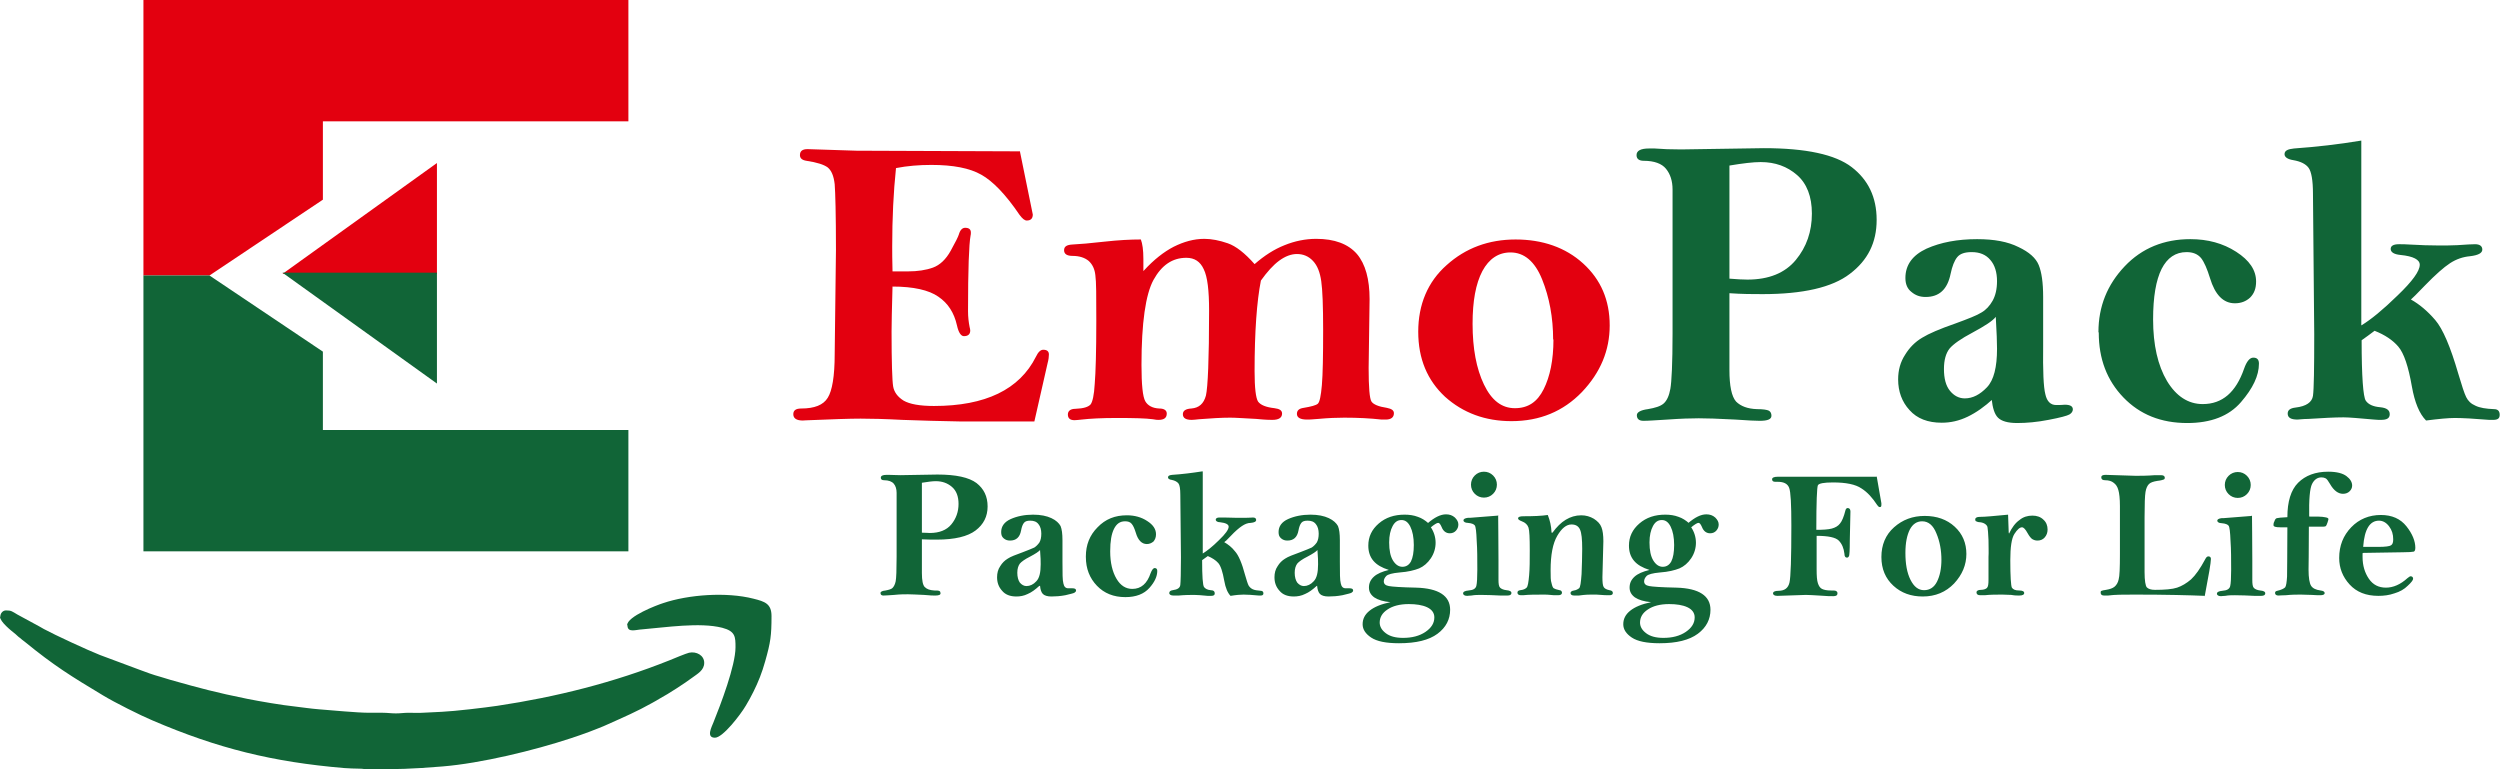 <?xml version="1.0" encoding="UTF-8"?>
<svg id="Layer_2" data-name="Layer 2" xmlns="http://www.w3.org/2000/svg" viewBox="0 0 79.13 24.34">
  <defs>
    <style>
      .cls-1, .cls-2 {
        fill: #e3000f;
      }

      .cls-1, .cls-3 {
        fill-rule: evenodd;
      }

      .cls-4, .cls-3 {
        fill: #116537;
      }
    </style>
  </defs>
  <g id="Layer_1-2" data-name="Layer 1">
    <path class="cls-3" d="M0,19.52c0,.16,.35,.44,.49,.55,.06,.05,.08,.08,.14,.12,.05,.04,.09,.08,.15,.12,.93,.76,1.48,1.1,2.48,1.7,.36,.22,1.2,.64,1.56,.79,2.07,.89,3.82,1.32,6.07,1.51,.17,.01,.33,.02,.5,.02,.11,0,.14,.02,.25,.02,.94,0,1.38-.01,2.36-.09,1.23-.1,2.91-.51,4.06-.89,.21-.07,.39-.13,.6-.21,.2-.08,.4-.15,.59-.24,.49-.22,.91-.4,1.39-.67,.09-.05,.18-.1,.26-.15,.23-.12,.8-.49,1.01-.65,.16-.12,.38-.23,.38-.47s-.25-.37-.48-.32c-.09,.02-.5,.19-.62,.24-1.75,.7-3.58,1.16-5.45,1.44-.41,.06-1.33,.17-1.76,.19l-.61,.03c-.12,.01-.3,0-.43,0-.16,0-.25,.02-.41,.02s-.26-.02-.41-.02c-.14,0-.29,0-.43,0-.4,0-1.19-.08-1.6-.11-.25-.02-.52-.06-.77-.09-.39-.04-1.09-.16-1.49-.24-.99-.2-1.51-.34-2.43-.6-.12-.03-.21-.07-.33-.1-.22-.06-.44-.14-.65-.22l-1.26-.47c-.38-.15-1.42-.63-1.77-.82-.06-.03-.08-.05-.14-.08l-.7-.38c-.17-.1-.19-.13-.36-.13-.1,0-.18,.09-.18,.2"/>
    <path class="cls-3" d="M19.86,19.79c0,.25,.26,.14,.47,.13,.73-.06,1.82-.23,2.53-.05,.42,.11,.42,.29,.42,.62,0,.58-.47,1.81-.7,2.38-.05,.13-.24,.48,.05,.48,.25,0,.81-.73,.98-1.02,.09-.15,.16-.28,.24-.44,.15-.3,.27-.6,.37-.96,.17-.6,.2-.81,.2-1.43,0-.39-.21-.46-.57-.55-.86-.22-2.06-.13-2.86,.14-.19,.06-1.14,.42-1.14,.7"/>
    <path class="cls-2" d="M49.16,10.75c0-.7-.12-1.34-.35-1.91-.23-.57-.57-.85-1-.85-.38,0-.68,.2-.89,.59-.21,.4-.31,.95-.31,1.67,0,.78,.12,1.42,.36,1.92,.24,.5,.56,.75,.98,.75s.71-.2,.91-.6c.2-.4,.31-.92,.31-1.58m1.78-.44c0,.79-.29,1.49-.88,2.11-.59,.61-1.33,.92-2.23,.92-.83,0-1.53-.26-2.1-.77-.56-.52-.85-1.2-.85-2.06s.3-1.58,.9-2.11c.6-.54,1.33-.81,2.18-.81s1.58,.25,2.14,.76c.56,.51,.84,1.16,.84,1.96Zm-14.74-1.74c.31-.34,.63-.59,.94-.75,.32-.16,.64-.25,.97-.25,.23,0,.48,.05,.74,.14,.26,.09,.54,.31,.85,.66,.31-.27,.62-.47,.95-.6,.32-.13,.66-.2,1-.2,.58,0,1.01,.16,1.29,.48,.27,.32,.4,.8,.4,1.43l-.03,2.18c0,.61,.03,.97,.09,1.06,.06,.09,.22,.16,.49,.2,.15,.03,.22,.08,.22,.17,0,.13-.09,.2-.26,.2-.03,0-.07,0-.13,0-.36-.04-.75-.06-1.18-.06-.23,0-.51,.01-.83,.04-.2,.02-.32,.02-.35,.02-.21,0-.32-.06-.32-.18,0-.11,.07-.17,.21-.19,.24-.04,.39-.08,.45-.13,.06-.05,.1-.25,.13-.59,.03-.35,.04-.93,.04-1.75,0-.75-.02-1.27-.06-1.54-.04-.28-.12-.49-.26-.64-.14-.15-.31-.22-.51-.22-.18,0-.37,.07-.56,.21-.19,.14-.38,.35-.58,.63-.13,.66-.2,1.62-.2,2.87,0,.53,.04,.85,.11,.96,.08,.11,.25,.18,.52,.21,.16,.02,.24,.07,.24,.17,0,.13-.1,.2-.31,.2-.05,0-.21,0-.5-.03-.39-.02-.66-.04-.83-.04-.28,0-.61,.02-.99,.05-.1,.01-.17,.02-.23,.02-.19,0-.28-.06-.28-.18,0-.11,.09-.17,.27-.18,.24-.02,.39-.15,.46-.41,.06-.26,.1-1.15,.1-2.69,0-.63-.05-1.07-.17-1.31-.11-.24-.29-.36-.55-.36-.44,0-.78,.23-1.04,.7-.25,.46-.38,1.36-.38,2.69,0,.63,.04,1.01,.12,1.15,.08,.14,.23,.22,.44,.23,.16,0,.24,.06,.24,.16,0,.14-.09,.2-.26,.2-.03,0-.09,0-.18-.02-.22-.03-.6-.04-1.14-.04-.48,0-.85,.02-1.11,.05-.1,.01-.18,.02-.23,.02-.14,0-.21-.06-.21-.18,0-.11,.08-.18,.24-.18,.26-.01,.41-.06,.48-.14,.06-.08,.11-.29,.13-.65,.03-.36,.05-1.02,.05-2,0-.77,0-1.24-.03-1.44-.02-.19-.09-.34-.21-.45-.12-.1-.29-.16-.51-.16-.18,0-.27-.06-.27-.18s.09-.17,.26-.18c.23-.01,.56-.04,1.01-.09,.45-.05,.83-.07,1.16-.07,.05,.13,.08,.33,.08,.62,0,.07,0,.2,0,.38Zm-3.93-3.78c.14,.67,.27,1.34,.41,2.01,0,.12-.06,.19-.19,.19-.07,0-.14-.06-.23-.18-.44-.65-.85-1.07-1.21-1.27-.37-.21-.89-.31-1.58-.31-.39,0-.76,.03-1.12,.1-.08,.76-.12,1.59-.12,2.49,0,.16,0,.41,.01,.78h.49c.3,0,.57-.04,.79-.12,.22-.08,.41-.26,.56-.53,.15-.27,.24-.45,.26-.52,.04-.14,.11-.21,.2-.21,.12,0,.18,.05,.18,.15,0,.03,0,.07-.01,.1-.05,.27-.08,1.06-.08,2.39,0,.18,.02,.35,.05,.5,.01,.04,.02,.08,.02,.11,0,.12-.07,.18-.2,.18-.09,0-.17-.11-.22-.34-.09-.4-.28-.7-.59-.91-.3-.21-.79-.32-1.45-.32-.02,.72-.03,1.19-.03,1.42,0,.98,.02,1.56,.05,1.74,.03,.18,.14,.33,.33,.45,.19,.11,.51,.17,.96,.17,1.63,0,2.71-.52,3.23-1.56,.07-.15,.15-.22,.23-.22,.12,0,.18,.05,.18,.15,0,.07-.01,.16-.04,.27l-.42,1.85h-2.33c-.66-.01-1.27-.03-1.84-.05-.57-.03-1.01-.04-1.33-.04-.36,0-.9,.02-1.63,.05-.09,0-.16,.01-.2,.01-.2,0-.3-.07-.3-.2,0-.12,.08-.18,.25-.18,.42,0,.7-.11,.84-.34,.14-.22,.22-.68,.22-1.38l.04-3.3c0-1.13-.02-1.82-.04-2.08-.03-.26-.1-.43-.22-.53-.12-.09-.34-.16-.67-.21-.14-.02-.21-.08-.21-.18,0-.13,.08-.19,.24-.19l1.55,.05,5.18,.02Z"/>
    <path class="cls-4" d="M74.74,4.44v5.86c.3-.18,.69-.5,1.15-.95,.47-.45,.7-.77,.7-.97,0-.16-.2-.27-.61-.31-.21-.02-.31-.09-.31-.19s.09-.15,.26-.15c.1,0,.22,0,.34,.01,.34,.02,.65,.03,.93,.03,.18,0,.38,0,.58-.01,.28-.02,.47-.03,.56-.03,.15,0,.23,.06,.23,.17,0,.11-.13,.18-.39,.21-.22,.02-.43,.09-.63,.22-.2,.13-.47,.37-.8,.71-.25,.26-.4,.41-.44,.44,.27,.15,.53,.37,.77,.65,.24,.28,.48,.84,.73,1.7,.11,.37,.19,.62,.25,.74,.06,.12,.15,.21,.29,.27,.14,.07,.34,.1,.59,.11,.12,0,.18,.06,.18,.18s-.07,.16-.21,.16c-.03,0-.07,0-.12,0-.48-.04-.85-.06-1.09-.06-.21,0-.52,.03-.91,.08-.21-.21-.36-.57-.45-1.08-.11-.63-.25-1.05-.43-1.26-.17-.2-.42-.37-.75-.5-.13,.1-.27,.2-.41,.3,0,1.15,.05,1.79,.13,1.91,.08,.12,.23,.19,.46,.21,.2,.02,.3,.09,.3,.22s-.09,.18-.28,.18c-.05,0-.13,0-.22-.01-.46-.04-.78-.07-.96-.07-.28,0-.65,.02-1.12,.05-.17,0-.28,.02-.34,.02-.21,0-.31-.06-.31-.19,0-.11,.08-.17,.25-.19,.34-.04,.52-.17,.55-.37,.03-.21,.04-.86,.04-1.95l-.04-4.45c0-.42-.05-.7-.14-.82-.09-.12-.25-.2-.48-.24-.19-.03-.28-.1-.28-.19,0-.11,.1-.16,.3-.18,.7-.05,1.41-.13,2.13-.25m-8.32,6.06c0-.81,.28-1.5,.83-2.08,.55-.58,1.25-.86,2.08-.86,.55,0,1.03,.13,1.45,.4,.42,.27,.63,.58,.63,.94,0,.22-.06,.38-.19,.51-.13,.12-.29,.18-.48,.18-.37,0-.63-.27-.79-.8-.09-.29-.18-.5-.28-.63-.11-.13-.26-.19-.46-.19-.35,0-.61,.18-.79,.53-.18,.36-.27,.89-.27,1.6,0,.81,.15,1.46,.44,1.95,.29,.48,.67,.73,1.13,.73,.62,0,1.05-.37,1.31-1.12,.08-.23,.18-.35,.29-.35,.12,0,.18,.06,.18,.19,0,.38-.19,.78-.57,1.22-.38,.44-.95,.66-1.7,.66-.83,0-1.5-.27-2.02-.81-.52-.54-.78-1.22-.78-2.05Zm-3.25-.48c-.1,.13-.35,.29-.74,.5-.36,.19-.6,.36-.72,.5-.12,.15-.18,.37-.18,.65,0,.3,.06,.53,.19,.69,.13,.16,.29,.24,.47,.24,.25,0,.48-.12,.7-.35,.22-.23,.32-.64,.32-1.22,0-.18-.01-.52-.04-1.02Zm-.08,2.59c-.27,.25-.54,.44-.81,.57-.27,.13-.54,.19-.82,.19-.44,0-.78-.13-1.02-.4-.24-.26-.36-.59-.36-.97,0-.29,.07-.55,.22-.78,.14-.23,.32-.41,.54-.54,.21-.13,.56-.28,1.05-.45,.41-.15,.69-.26,.83-.35,.14-.08,.26-.21,.35-.37,.09-.16,.14-.37,.14-.62,0-.28-.07-.51-.21-.67-.14-.17-.34-.25-.59-.25-.22,0-.37,.05-.46,.16-.09,.11-.16,.29-.21,.53-.1,.49-.36,.73-.79,.73-.18,0-.32-.05-.45-.16-.13-.1-.19-.25-.19-.44,0-.41,.22-.72,.67-.93,.45-.2,.98-.3,1.6-.3,.54,0,.97,.08,1.31,.25,.34,.16,.55,.35,.64,.57,.09,.22,.14,.55,.14,1.01v1.53c-.01,.81,.01,1.32,.07,1.55,.05,.23,.17,.34,.34,.34,.02,0,.06,0,.1,0,.09,0,.14-.01,.17-.01,.18,0,.26,.05,.26,.15,0,.06-.04,.12-.11,.16-.07,.04-.29,.1-.66,.17-.36,.07-.69,.1-.99,.1s-.5-.06-.61-.17c-.11-.11-.17-.31-.2-.59Zm-8.35-3.8c.24,.02,.43,.03,.57,.03,.68,0,1.19-.21,1.53-.62,.34-.41,.51-.9,.51-1.47,0-.54-.16-.95-.47-1.22-.31-.27-.69-.41-1.15-.41-.24,0-.57,.04-.99,.11v3.57Zm0,.45v2.44c0,.51,.07,.84,.21,1,.15,.15,.37,.23,.66,.24,.2,0,.32,.02,.38,.05,.05,.03,.08,.08,.08,.16,0,.11-.12,.16-.37,.16-.11,0-.37-.01-.78-.04-.55-.03-.93-.04-1.15-.04-.24,0-.57,.01-.99,.04-.35,.02-.6,.04-.76,.04-.14,0-.21-.06-.21-.18,0-.09,.12-.16,.35-.19,.23-.04,.4-.09,.5-.18,.1-.09,.17-.24,.21-.46,.04-.22,.07-.81,.07-1.76,0-.96,0-1.8,0-2.53v-2.02c0-.27-.07-.49-.21-.66-.13-.16-.37-.25-.7-.25-.15,0-.23-.06-.23-.18,0-.14,.13-.21,.4-.21h.17c.24,.02,.52,.03,.84,.03l2.62-.04c1.33,0,2.26,.2,2.78,.6,.52,.4,.79,.95,.79,1.67s-.28,1.28-.85,1.71c-.56,.43-1.49,.64-2.76,.64-.3,0-.65,0-1.07-.03Z"/>
    <polygon class="cls-1" points="6.63 0 19.89 0 19.89 3.84 10.22 3.84 10.22 6.32 6.63 8.72 4.54 8.72 4.54 3.84 4.54 0 6.63 0"/>
    <polygon class="cls-3" points="6.63 17.45 19.89 17.45 19.89 13.61 10.22 13.61 10.22 11.13 6.63 8.72 4.54 8.72 4.54 13.61 4.54 17.45 6.63 17.45"/>
    <polygon class="cls-1" points="13.83 5.16 13.83 8.67 8.94 8.67 13.83 5.16"/>
    <polygon class="cls-3" points="13.83 12.14 13.83 8.63 8.94 8.63 13.83 12.14"/>
    <path class="cls-4" d="M71.28,16.31c0,.27,.01,.74,.01,1.43v.62c0,.12,.01,.21,.05,.25,.04,.04,.11,.07,.2,.08,.11,.01,.16,.04,.16,.09,0,.05-.04,.08-.13,.08-.04,0-.11,0-.21,0-.21-.01-.42-.02-.62-.02-.1,0-.2,0-.31,.02-.06,0-.11,.01-.13,.01-.08,0-.13-.03-.13-.08s.06-.08,.17-.09c.15-.01,.23-.06,.25-.15,.02-.08,.03-.26,.03-.51,0-.34,0-.64-.02-.92-.01-.28-.03-.44-.06-.48-.03-.04-.1-.07-.22-.08-.09,0-.14-.04-.14-.08s.05-.07,.14-.08h.06s.89-.07,.89-.07Zm-.04-.96c0,.11-.04,.21-.12,.29-.08,.08-.18,.12-.29,.12s-.21-.04-.29-.12c-.08-.08-.12-.18-.12-.29s.04-.21,.12-.29c.08-.08,.18-.12,.29-.12s.21,.04,.29,.12c.08,.08,.12,.18,.12,.29Zm-1.45,3.51c-.48-.02-1.22-.04-2.22-.04-.35,0-.63,0-.85,.03-.05,0-.09,0-.12,0-.07,0-.11-.03-.11-.09,0-.03,0-.05,.03-.06,.02-.01,.07-.02,.14-.03,.12-.02,.21-.05,.27-.1,.06-.05,.11-.13,.13-.23,.03-.1,.04-.37,.04-.8,0-.43,0-.93,0-1.52,0-.24-.02-.41-.05-.51-.03-.11-.08-.18-.15-.23-.06-.05-.15-.08-.27-.08-.08,0-.12-.03-.12-.09s.05-.08,.14-.08l.95,.03c.15,0,.35,0,.61-.02,.1,0,.16,0,.19,0,.08,0,.12,.03,.12,.08,0,.03-.01,.05-.04,.06-.03,.01-.09,.03-.19,.04-.13,.02-.22,.05-.27,.1-.05,.05-.09,.13-.11,.25-.02,.12-.03,.38-.03,.8v1.74c0,.27,.03,.43,.07,.48,.05,.05,.13,.08,.26,.08,.31,0,.55-.02,.7-.07,.15-.05,.3-.14,.44-.26,.14-.13,.29-.34,.45-.64,.03-.06,.06-.09,.1-.09,.05,0,.08,.03,.08,.08,0,.12-.07,.52-.2,1.2Zm-6.2-1.97c.09-.19,.2-.34,.33-.43,.12-.1,.26-.14,.41-.14,.14,0,.26,.04,.35,.13,.09,.08,.13,.19,.13,.31,0,.1-.03,.18-.09,.25-.06,.07-.14,.1-.23,.1-.07,0-.12-.02-.17-.05-.04-.03-.09-.09-.14-.18-.07-.13-.13-.19-.18-.19-.07,0-.15,.07-.24,.21-.09,.14-.13,.42-.13,.83,0,.52,.02,.81,.05,.87,.04,.06,.11,.09,.23,.09,.11,0,.16,.03,.16,.08,0,.05-.05,.08-.16,.08-.06,0-.14,0-.25-.02-.1,0-.19-.01-.28-.01-.19,0-.38,0-.56,.02-.08,0-.12,0-.14,0-.08,0-.12-.03-.12-.09,0-.05,.05-.08,.14-.08,.09,0,.16-.03,.19-.06,.04-.04,.05-.12,.05-.26v-.72c.01-.14,0-.32,0-.54-.01-.22-.02-.34-.03-.39,0-.04-.03-.08-.07-.11-.04-.03-.09-.05-.16-.06-.07,0-.11-.02-.13-.03-.02,0-.03-.03-.03-.06,0-.05,.05-.08,.14-.08,.18,0,.47-.03,.9-.07l.02,.57Zm-2.14,.84c0-.31-.05-.59-.16-.85-.1-.25-.25-.38-.45-.38-.17,0-.3,.09-.39,.26-.09,.18-.14,.42-.14,.74,0,.35,.05,.63,.16,.85,.11,.22,.25,.33,.43,.33s.32-.09,.41-.27c.09-.18,.14-.41,.14-.7Zm.79-.2c0,.35-.13,.66-.39,.94-.26,.27-.59,.41-.99,.41-.37,0-.68-.11-.93-.34-.25-.23-.38-.53-.38-.91s.13-.7,.4-.94c.27-.24,.59-.36,.97-.36s.7,.11,.95,.34c.25,.23,.37,.52,.37,.87Zm-2.84-2.46l.15,.86v.04c0,.06-.01,.08-.05,.08-.03,0-.05-.02-.08-.06-.15-.23-.31-.41-.5-.53-.19-.13-.49-.19-.9-.19-.29,0-.45,.03-.48,.09-.03,.06-.05,.53-.05,1.41,.21,0,.38-.01,.49-.04,.11-.03,.2-.08,.26-.16,.06-.07,.12-.21,.17-.41,.01-.05,.04-.08,.07-.08,.06,0,.09,.04,.09,.11l-.02,.91c0,.32-.01,.49-.03,.51-.01,.02-.03,.04-.06,.04-.05,0-.08-.04-.08-.12-.02-.18-.08-.32-.18-.42-.1-.1-.33-.15-.7-.15v1.06c0,.21,.01,.35,.04,.44,.03,.09,.07,.15,.13,.18,.06,.03,.15,.05,.28,.05,.09,0,.15,0,.17,.02,.02,.01,.04,.03,.04,.07,0,.06-.04,.09-.13,.09-.08,0-.23,0-.45-.02-.18-.01-.32-.02-.42-.02l-.9,.03c-.09,0-.14-.03-.14-.08,0-.05,.06-.08,.17-.08,.2,0,.31-.09,.35-.26,.04-.17,.06-.77,.06-1.8,0-.67-.02-1.07-.07-1.2-.05-.13-.17-.19-.36-.19h-.08c-.07,0-.1-.03-.1-.08,0-.05,.06-.08,.17-.08h3.15Zm-7.49,4.63c0,.13,.06,.24,.19,.34,.13,.1,.31,.15,.55,.15,.28,0,.52-.06,.71-.19,.19-.13,.28-.28,.28-.46,0-.14-.08-.25-.23-.32-.15-.07-.35-.1-.58-.1-.28,0-.51,.06-.67,.17-.17,.11-.25,.25-.25,.42Zm.3-2.53c0,.25,.04,.44,.12,.57,.08,.13,.18,.2,.3,.2s.21-.06,.27-.17c.06-.12,.09-.29,.09-.52,0-.24-.04-.44-.11-.58-.07-.14-.16-.21-.28-.21s-.21,.06-.28,.19c-.07,.13-.11,.3-.11,.52Zm1.21-.6c.23-.2,.42-.29,.59-.29,.11,0,.2,.03,.28,.1,.07,.07,.11,.14,.11,.22,0,.07-.02,.13-.07,.19-.05,.06-.12,.09-.2,.09-.12,0-.21-.07-.26-.2-.04-.09-.07-.13-.11-.13-.04,0-.12,.05-.23,.14,.1,.15,.15,.32,.15,.49s-.05,.34-.15,.49c-.1,.15-.23,.26-.37,.32-.15,.06-.35,.11-.62,.13-.23,.02-.37,.06-.42,.11-.05,.05-.08,.11-.08,.17,0,.08,.05,.13,.16,.15,.1,.02,.39,.04,.86,.05,.72,.02,1.08,.26,1.08,.7,0,.3-.13,.56-.4,.76-.27,.2-.67,.3-1.21,.3-.41,0-.7-.06-.88-.18-.18-.12-.27-.26-.27-.42,0-.17,.07-.31,.22-.43,.15-.12,.37-.21,.66-.27-.22-.02-.39-.07-.51-.15-.11-.08-.17-.18-.17-.31,0-.14,.05-.25,.16-.35,.1-.09,.26-.16,.47-.21-.22-.07-.38-.16-.49-.29-.11-.13-.16-.29-.16-.48,0-.28,.11-.51,.33-.7,.22-.19,.49-.28,.82-.28,.15,0,.29,.02,.42,.07,.12,.04,.23,.11,.33,.2Zm-4.28,.29c.13-.18,.27-.32,.42-.41,.15-.09,.31-.14,.49-.14,.15,0,.28,.04,.4,.11,.12,.08,.2,.16,.24,.27,.04,.1,.06,.25,.06,.44l-.03,1.14c0,.16,.01,.26,.04,.31,.03,.05,.09,.08,.18,.1,.08,.01,.11,.04,.11,.09s-.04,.07-.11,.07c-.06,0-.2,0-.41-.02-.07,0-.13,0-.18,0s-.17,0-.38,.03h-.14c-.08,0-.12-.03-.12-.08,0-.04,.04-.07,.11-.08,.07-.01,.12-.04,.16-.07,.04-.03,.06-.18,.08-.45,.01-.27,.02-.54,.02-.8,0-.3-.02-.5-.07-.61-.05-.11-.14-.16-.27-.16-.16,0-.31,.12-.45,.36-.14,.24-.21,.6-.21,1.09,0,.19,0,.33,.03,.41,.02,.09,.04,.14,.07,.16,.03,.02,.09,.04,.18,.06,.05,0,.08,.04,.08,.08,0,.05-.04,.08-.12,.08-.04,0-.08,0-.13,0-.18-.02-.28-.02-.3-.02-.27,0-.5,0-.68,.02-.03,0-.05,0-.07,0-.07,0-.11-.03-.11-.08,0-.05,.03-.07,.09-.08,.1-.01,.16-.04,.2-.08,.04-.04,.06-.17,.08-.39,.02-.22,.02-.48,.02-.79,0-.39-.01-.63-.04-.72-.03-.09-.1-.16-.21-.2-.08-.03-.12-.06-.12-.09,0-.05,.06-.07,.17-.07,.32,0,.57-.01,.77-.04,.07,.17,.11,.35,.12,.56Zm-1.72-.56c0,.27,.01,.74,.01,1.43v.62c0,.12,.01,.21,.05,.25,.04,.04,.11,.07,.2,.08,.11,.01,.16,.04,.16,.09,0,.05-.04,.08-.13,.08-.04,0-.11,0-.21,0-.21-.01-.42-.02-.62-.02-.1,0-.2,0-.31,.02-.06,0-.11,.01-.13,.01-.08,0-.13-.03-.13-.08s.06-.08,.17-.09c.15-.01,.23-.06,.25-.15,.02-.08,.03-.26,.03-.51,0-.34,0-.64-.02-.92-.01-.28-.03-.44-.06-.48-.03-.04-.1-.07-.22-.08-.09,0-.14-.04-.14-.08s.05-.07,.14-.08h.06s.89-.07,.89-.07Zm-.04-.96c0,.11-.04,.21-.12,.29-.08,.08-.18,.12-.29,.12s-.21-.04-.29-.12c-.08-.08-.12-.18-.12-.29s.04-.21,.12-.29c.08-.08,.18-.12,.29-.12s.21,.04,.29,.12c.08,.08,.12,.18,.12,.29Zm-3.71,4.36c0,.13,.06,.24,.19,.34,.13,.1,.31,.15,.55,.15,.28,0,.52-.06,.71-.19,.19-.13,.28-.28,.28-.46,0-.14-.08-.25-.23-.32-.15-.07-.35-.1-.58-.1-.28,0-.51,.06-.67,.17-.17,.11-.25,.25-.25,.42Zm.3-2.53c0,.25,.04,.44,.12,.57,.08,.13,.18,.2,.3,.2s.21-.06,.27-.17c.06-.12,.09-.29,.09-.52,0-.24-.04-.44-.11-.58-.07-.14-.16-.21-.28-.21s-.21,.06-.28,.19c-.07,.13-.11,.3-.11,.52Zm1.21-.6c.23-.2,.42-.29,.59-.29,.11,0,.2,.03,.28,.1,.07,.07,.11,.14,.11,.22,0,.07-.02,.13-.07,.19-.05,.06-.12,.09-.2,.09-.12,0-.21-.07-.26-.2-.04-.09-.07-.13-.11-.13-.04,0-.12,.05-.23,.14,.1,.15,.15,.32,.15,.49s-.05,.34-.15,.49c-.1,.15-.23,.26-.37,.32-.15,.06-.35,.11-.62,.13-.23,.02-.37,.06-.42,.11-.05,.05-.08,.11-.08,.17,0,.08,.05,.13,.16,.15,.1,.02,.39,.04,.86,.05,.72,.02,1.08,.26,1.08,.7,0,.3-.13,.56-.4,.76-.27,.2-.67,.3-1.22,.3-.41,0-.7-.06-.88-.18-.18-.12-.27-.26-.27-.42,0-.17,.07-.31,.22-.43,.15-.12,.37-.21,.66-.27-.22-.02-.39-.07-.51-.15-.11-.08-.17-.18-.17-.31,0-.14,.05-.25,.16-.35,.1-.09,.26-.16,.47-.21-.22-.07-.38-.16-.49-.29-.11-.13-.16-.29-.16-.48,0-.28,.11-.51,.33-.7,.22-.19,.49-.28,.82-.28,.15,0,.29,.02,.42,.07,.12,.04,.23,.11,.33,.2Zm-3.47,.83c-.05,.06-.16,.13-.33,.22-.16,.08-.27,.16-.32,.22-.05,.07-.08,.16-.08,.29,0,.13,.03,.24,.08,.31,.06,.07,.13,.11,.21,.11,.11,0,.22-.05,.31-.15,.1-.1,.14-.28,.14-.54,0-.08,0-.23-.02-.45Zm-.04,1.15c-.12,.11-.24,.2-.36,.25-.12,.06-.24,.08-.36,.08-.2,0-.35-.06-.45-.18-.11-.12-.16-.26-.16-.43,0-.13,.03-.25,.1-.35,.06-.1,.14-.18,.24-.24,.09-.06,.25-.12,.47-.2,.18-.07,.31-.12,.37-.15,.06-.04,.11-.09,.16-.16,.04-.07,.06-.16,.06-.28,0-.12-.03-.23-.09-.3-.06-.08-.15-.11-.26-.11-.1,0-.16,.02-.2,.07-.04,.05-.07,.13-.09,.24-.04,.22-.16,.32-.35,.32-.08,0-.14-.02-.2-.07-.06-.05-.08-.11-.08-.2,0-.18,.1-.32,.3-.41,.2-.09,.44-.14,.71-.14,.24,0,.43,.04,.58,.11,.15,.07,.24,.16,.29,.25,.04,.1,.06,.24,.06,.45v.68c0,.36,0,.59,.03,.69,.02,.1,.07,.15,.15,.15,.01,0,.03,0,.04,0,.04,0,.06,0,.08,0,.08,0,.12,.02,.12,.07,0,.03-.02,.05-.05,.07-.03,.02-.13,.04-.29,.08-.16,.03-.31,.04-.44,.04s-.22-.03-.27-.08c-.05-.05-.08-.14-.09-.26Zm-3.6-3.63v2.6c.13-.08,.31-.22,.51-.42,.21-.2,.31-.34,.31-.43,0-.07-.09-.12-.27-.14-.09,0-.14-.04-.14-.08s.04-.07,.11-.07c.05,0,.1,0,.15,0,.15,0,.29,.01,.41,.01,.08,0,.17,0,.26,0,.13,0,.21-.01,.25-.01,.07,0,.1,.03,.1,.08,0,.05-.06,.08-.17,.09-.1,0-.19,.04-.28,.1-.09,.06-.21,.16-.36,.32-.11,.12-.18,.18-.2,.19,.12,.07,.24,.16,.34,.29,.11,.12,.22,.37,.32,.75,.05,.17,.08,.27,.11,.33,.03,.05,.07,.09,.13,.12,.06,.03,.15,.04,.26,.05,.05,0,.08,.03,.08,.08s-.03,.07-.09,.07c-.01,0-.03,0-.05,0-.21-.02-.38-.03-.49-.03-.09,0-.23,.01-.41,.04-.09-.09-.16-.25-.2-.48-.05-.28-.11-.47-.19-.56-.08-.09-.19-.16-.33-.22-.06,.04-.12,.09-.18,.13,0,.51,.02,.79,.06,.85,.04,.05,.1,.09,.21,.1,.09,0,.13,.04,.13,.1s-.04,.08-.12,.08c-.02,0-.06,0-.1,0-.2-.02-.35-.03-.43-.03-.12,0-.29,0-.5,.02-.07,0-.12,0-.15,0-.09,0-.14-.03-.14-.08,0-.05,.04-.08,.11-.09,.15-.02,.23-.07,.24-.17,.01-.09,.02-.38,.02-.87l-.02-1.98c0-.19-.02-.31-.06-.36-.04-.05-.11-.09-.21-.11-.08-.01-.12-.04-.12-.08,0-.05,.04-.07,.13-.08,.31-.02,.63-.06,.95-.11Zm-3.7,2.69c0-.36,.12-.67,.37-.92,.25-.26,.55-.38,.93-.38,.24,0,.46,.06,.64,.18,.19,.12,.28,.26,.28,.42,0,.1-.03,.17-.08,.23-.06,.05-.13,.08-.21,.08-.16,0-.28-.12-.35-.36-.04-.13-.08-.22-.13-.28-.05-.06-.12-.08-.21-.08-.16,0-.27,.08-.35,.24-.08,.16-.12,.39-.12,.71,0,.36,.07,.65,.2,.87,.13,.22,.3,.32,.5,.32,.28,0,.47-.17,.58-.5,.04-.1,.08-.16,.13-.16,.05,0,.08,.03,.08,.09,0,.17-.08,.35-.25,.54-.17,.19-.42,.29-.76,.29-.37,0-.67-.12-.9-.36-.23-.24-.35-.54-.35-.91Zm-1.44-.21c-.05,.06-.16,.13-.33,.22-.16,.08-.27,.16-.32,.22-.05,.07-.08,.16-.08,.29,0,.13,.03,.24,.08,.31,.06,.07,.13,.11,.21,.11,.11,0,.22-.05,.31-.15,.1-.1,.14-.28,.14-.54,0-.08,0-.23-.02-.45Zm-.04,1.15c-.12,.11-.24,.2-.36,.25-.12,.06-.24,.08-.36,.08-.2,0-.35-.06-.45-.18-.11-.12-.16-.26-.16-.43,0-.13,.03-.25,.1-.35,.06-.1,.14-.18,.24-.24,.09-.06,.25-.12,.47-.2,.18-.07,.31-.12,.37-.15,.06-.04,.11-.09,.16-.16,.04-.07,.06-.16,.06-.28,0-.12-.03-.23-.09-.3-.06-.08-.15-.11-.26-.11-.1,0-.16,.02-.2,.07-.04,.05-.07,.13-.09,.24-.04,.22-.16,.32-.35,.32-.08,0-.14-.02-.2-.07-.06-.05-.08-.11-.08-.2,0-.18,.1-.32,.3-.41,.2-.09,.44-.14,.71-.14,.24,0,.43,.04,.58,.11,.15,.07,.24,.16,.29,.25,.04,.1,.06,.24,.06,.45v.68c0,.36,0,.59,.03,.69,.02,.1,.07,.15,.15,.15,.01,0,.03,0,.05,0,.04,0,.06,0,.08,0,.08,0,.12,.02,.12,.07,0,.03-.02,.05-.05,.07-.03,.02-.13,.04-.29,.08-.16,.03-.31,.04-.44,.04s-.22-.03-.27-.08c-.05-.05-.08-.14-.09-.26Zm-3.71-1.69c.11,0,.19,.01,.25,.01,.3,0,.53-.09,.68-.27,.15-.18,.23-.4,.23-.65,0-.24-.07-.42-.21-.54-.14-.12-.31-.18-.51-.18-.11,0-.25,.02-.44,.05v1.59Zm0,.2v1.08c0,.23,.03,.38,.09,.44,.07,.07,.16,.1,.3,.11,.09,0,.14,0,.17,.02,.02,.01,.03,.04,.03,.07,0,.05-.06,.07-.17,.07-.05,0-.16,0-.35-.02-.24-.01-.41-.02-.51-.02-.11,0-.25,0-.44,.02-.15,.01-.27,.02-.34,.02-.06,0-.09-.03-.09-.08,0-.04,.05-.07,.16-.08,.1-.02,.18-.04,.22-.08s.08-.11,.1-.21c.02-.1,.03-.36,.03-.78,0-.42,0-.8,0-1.12v-.9c0-.12-.03-.22-.09-.29-.06-.07-.16-.11-.31-.11-.07,0-.1-.03-.1-.08,0-.06,.06-.09,.18-.09h.07c.11,0,.23,.01,.37,.01l1.17-.02c.59,0,1,.09,1.24,.27,.23,.18,.35,.42,.35,.74s-.13,.57-.38,.76c-.25,.19-.66,.29-1.23,.29-.13,0-.29,0-.48-.01Z"/>
    <path class="cls-4" d="M74.8,17.31c.28,0,.44,0,.49,0,.21,0,.35-.02,.39-.05,.05-.03,.07-.09,.07-.19,0-.16-.04-.29-.13-.41-.09-.12-.2-.18-.32-.18-.29,0-.46,.27-.5,.82m-.02,.21c0,.06,0,.1,0,.12,0,.27,.07,.5,.2,.69,.13,.19,.31,.28,.54,.28s.46-.1,.68-.3c.05-.04,.08-.06,.1-.06,.05,0,.08,.03,.08,.08,0,.04-.06,.12-.17,.22-.11,.11-.25,.19-.42,.24-.17,.06-.34,.08-.51,.08-.39,0-.69-.12-.91-.36-.22-.24-.33-.52-.33-.84,0-.39,.13-.71,.38-.97,.25-.26,.57-.39,.94-.39,.35,0,.62,.12,.81,.36,.19,.24,.28,.47,.28,.68,0,.07-.02,.11-.05,.12-.04,.01-.15,.02-.35,.02l-1.24,.02Zm-1.71-1.16c.26,0,.43,0,.51,.02,.08,.01,.12,.03,.12,.06,0,.01-.01,.05-.03,.11-.02,.06-.04,.1-.05,.11-.01,.01-.04,.02-.08,.02h-.46c0,.81-.01,1.26-.01,1.36,0,.26,.03,.43,.08,.51,.05,.08,.15,.13,.3,.15,.09,.01,.13,.04,.13,.08,0,.05-.05,.07-.14,.07-.05,0-.14,0-.27-.01-.12,0-.24-.01-.34-.01-.13,0-.29,0-.48,.02-.12,0-.2,.01-.23,.01-.07,0-.11-.03-.11-.08,0-.04,.02-.06,.07-.07,.13-.03,.21-.07,.25-.11,.03-.04,.05-.16,.06-.34,0-.18,.01-.71,.01-1.56-.06,0-.13,0-.23,0-.14,0-.21-.02-.21-.07,0-.02,0-.07,.03-.12,.02-.06,.04-.09,.08-.1,.03-.01,.14-.02,.33-.03,0-.49,.11-.86,.34-1.09,.23-.23,.55-.35,.95-.35,.27,0,.46,.05,.58,.14,.12,.09,.18,.19,.18,.3,0,.07-.03,.13-.08,.18-.05,.05-.12,.08-.21,.08-.15,0-.29-.1-.41-.31-.06-.1-.1-.16-.14-.18-.04-.02-.08-.03-.13-.03-.13,0-.23,.07-.3,.21-.07,.14-.1,.49-.09,1.04Z"/>
  </g>
</svg>
